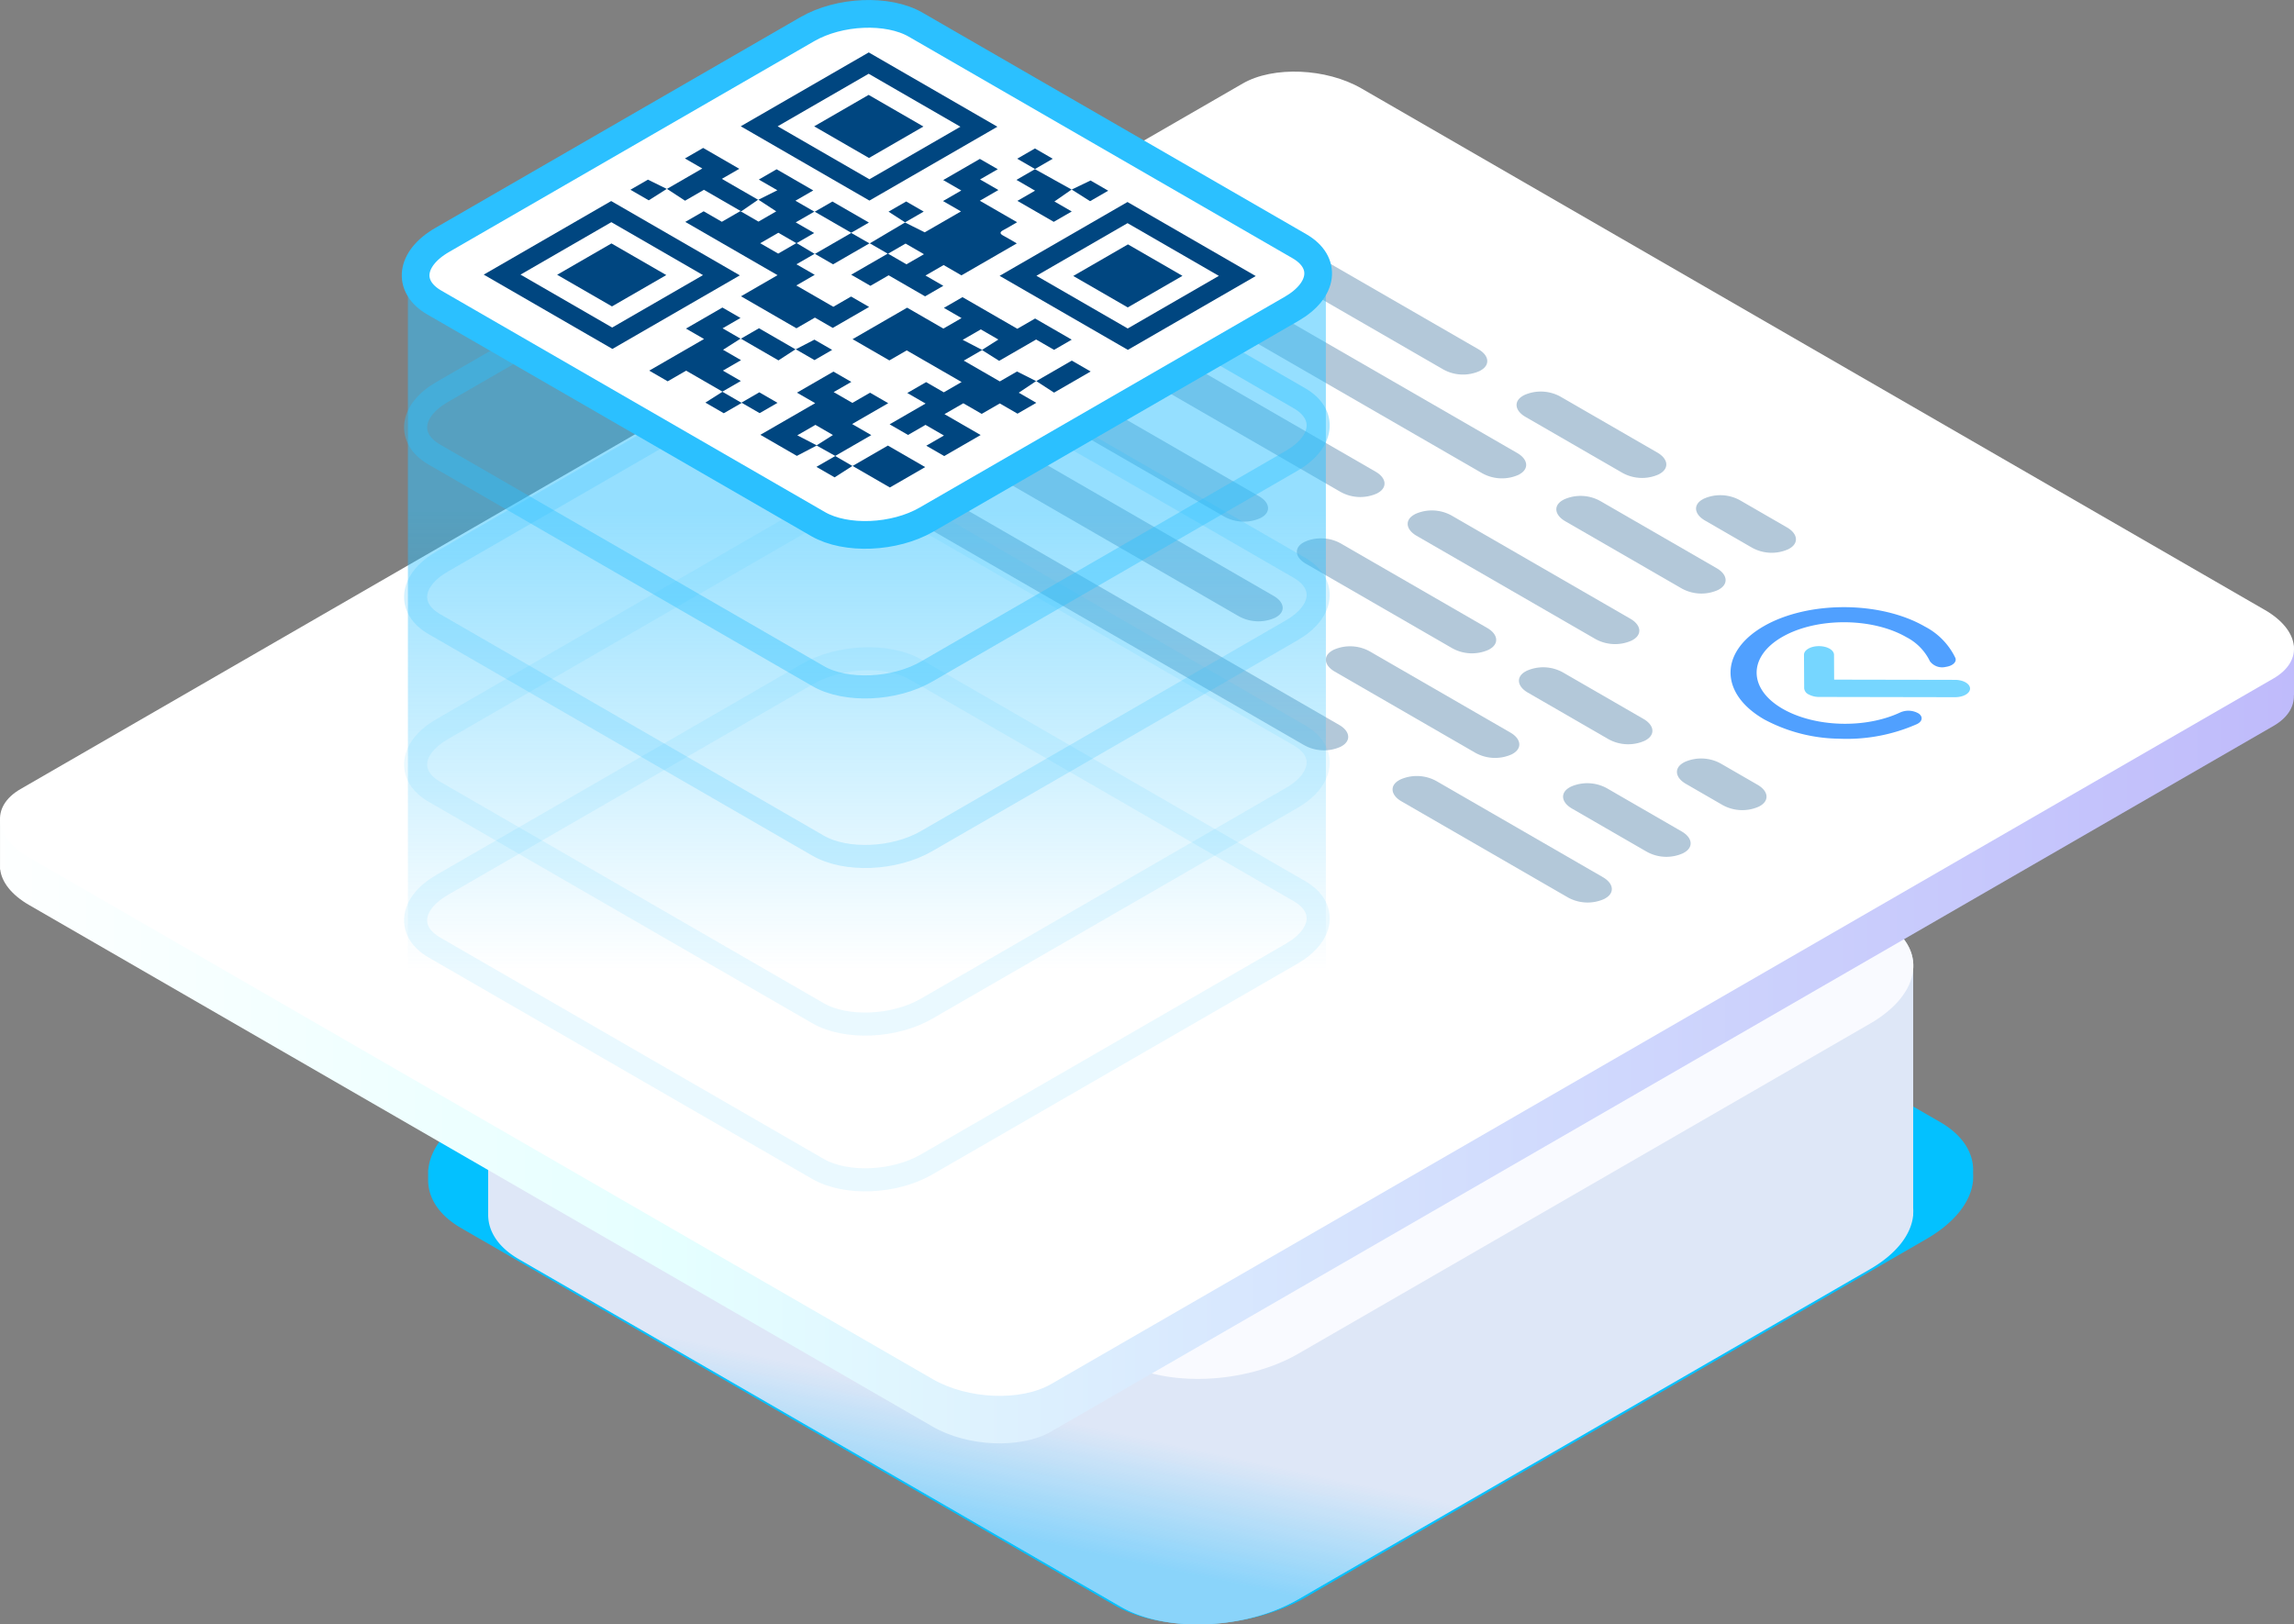 <svg xmlns="http://www.w3.org/2000/svg" xmlns:xlink="http://www.w3.org/1999/xlink" width="311.767" height="220.79" viewBox="0 0 311.767 220.79">
  <rect x="0" y="0" width="311.767" height="220.79" fill="#808080" stroke="none"/>
  <defs>
    <linearGradient id="linear-gradient" x1="0.383" y1="0.912" x2="0.413" y2="0.805" gradientUnits="objectBoundingBox">
      <stop offset="0" stop-color="#0db7ff"/>
      <stop offset="1" stop-color="#0db7ff" stop-opacity="0"/>
    </linearGradient>
    <linearGradient id="linear-gradient-2" y1="0.5" x2="1" y2="0.5" gradientUnits="objectBoundingBox">
      <stop offset="0" stop-color="#feffff"/>
      <stop offset="0.296" stop-color="#e5ffff"/>
      <stop offset="1" stop-color="#bfbafb"/>
    </linearGradient>
    <linearGradient id="linear-gradient-3" x1="0.5" y1="0.416" x2="0.5" y2="0.994" gradientUnits="objectBoundingBox">
      <stop offset="0" stop-color="#2bc0ff"/>
      <stop offset="1" stop-color="#2bc0ff" stop-opacity="0"/>
    </linearGradient>
  </defs>
  <g id="_6" data-name="6" transform="translate(-361.001 -536.852)">
    <g id="Group_443" data-name="Group 443">
      <path id="Path_384" data-name="Path 384" d="M419.185,697.359v-.645c-.006-.1,0-.2,0-.3v-.583h.024c.254-2.791,2.391-5.678,6.351-7.964l84.278-48.658c7.725-4.46,19.41-4.944,26.1-1.082l88.73,51.229c3.179,1.835,4.638,4.323,4.486,6.905v.027a6.125,6.125,0,0,1,0,.813v.313h-.013c-.3,2.756-2.44,5.6-6.346,7.851l-84.279,48.658c-7.724,4.46-19.409,4.945-26.1,1.082l-88.731-51.229c-3.02-1.743-4.491-4.076-4.5-6.52h0Z" fill="#03c1ff"/>
      <g id="G_pillar" data-name="G pillar">
        <path id="Path_385" data-name="Path 385" d="M427.344,701.97h0c.01,2.254,1.366,4.406,4.152,6.014l81.843,47.252c6.17,3.563,16.948,3.116,24.073-1l77.735-44.88c3.6-2.081,5.576-4.7,5.854-7.243h.012v-.288a5.522,5.522,0,0,0,0-.75V668.458c.14-2.382-1.205-4.677-4.137-6.369l-81.843-47.252c-6.17-3.563-16.948-3.116-24.073,1l-77.735,44.88c-3.653,2.109-5.624,4.772-5.858,7.347h-.023v.537c0,.094-.005.188,0,.281V683.4" fill="#dee7f7"/>
        <path id="Path_386" data-name="Path 386" d="M427.344,701.97h0c.01,2.254,1.366,4.406,4.152,6.014l81.843,47.252c6.17,3.563,16.948,3.116,24.073-1l77.735-44.88c3.6-2.081,5.576-4.7,5.854-7.243h.012v-.288a5.522,5.522,0,0,0,0-.75V668.458c.14-2.382-1.205-4.677-4.137-6.369l-81.843-47.252c-6.17-3.563-16.948-3.116-24.073,1l-77.735,44.88c-3.653,2.109-5.624,4.772-5.858,7.347h-.023v.537c0,.094-.005.188,0,.281V683.4" opacity="0.4" fill="url(#linear-gradient)"/>
        <path id="Path_387" data-name="Path 387" d="M490.691,708.79l-59.2-34.176c-6.17-3.562-5.4-9.785,1.729-13.9l77.735-44.88c7.125-4.114,17.9-4.561,24.073-1l81.843,47.252c6.17,3.562,5.4,9.785-1.729,13.9l-77.735,44.881c-7.125,4.113-17.9,4.56-24.073,1l-9.244-5.337" fill="#f9faff"/>
        <line id="Line_24" data-name="Line 24" x1="1.042" y1="0.602" transform="translate(499.709 713.996)" fill="#fff" stroke="#004680" stroke-linecap="round" stroke-linejoin="round" stroke-width="0.911"/>
      </g>
      <g id="content">
        <path id="Path_388" data-name="Path 388" d="M672.767,624.614l-7.643-.528-119.11-68.769c-4.768-2.752-11.979-3.051-16.107-.667L369.249,647.406l-8.245.776v6.85l.025,0c.2,1.694,1.516,3.437,3.916,4.823l122.809,70.9c4.768,2.752,11.979,3.051,16.108.668L669.98,635.521c1.926-1.112,2.828-2.612,2.772-4.175h.015Z" fill="url(#linear-gradient-2)"/>
        <path id="Path_389" data-name="Path 389" d="M364.945,653.4l122.809,70.9c4.768,2.752,11.979,3.051,16.108.668L669.98,629.067c4.129-2.383,3.611-6.547-1.156-9.3l-122.81-70.905c-4.768-2.752-11.979-3.051-16.107-.667L363.788,644.1C359.66,646.488,360.177,650.651,364.945,653.4Z" fill="#fff"/>
        <g id="Group_439" data-name="Group 439">
          <g id="Group_432" data-name="Group 432">
            <path id="Path_390" data-name="Path 390" d="M538.466,613.468l19.9,11.488a5.509,5.509,0,0,0,4.956.206l.161-.094c1.27-.733,1.111-2.014-.356-2.861l-19.9-11.488a5.506,5.506,0,0,0-4.956-.205l-.161.093C536.84,611.34,537,612.621,538.466,613.468Z" fill="#004680" opacity="0.3"/>
            <path id="Path_391" data-name="Path 391" d="M507.461,595.567l19.9,11.488a5.509,5.509,0,0,0,4.956.206l.161-.093c1.27-.734,1.111-2.015-.356-2.862l-19.9-11.488a5.506,5.506,0,0,0-4.956-.205l-.161.093C505.835,593.439,505.994,594.72,507.461,595.567Z" fill="#004680" opacity="0.3"/>
            <path id="Path_392" data-name="Path 392" d="M590.12,643.39l4.985,2.879a5.512,5.512,0,0,0,4.956.205l.162-.093c1.27-.734,1.111-2.015-.356-2.861l-4.986-2.879a5.506,5.506,0,0,0-4.956-.205l-.161.093C588.494,641.262,588.653,642.543,590.12,643.39Z" fill="#004680" opacity="0.3"/>
            <path id="Path_393" data-name="Path 393" d="M568.646,630.992l10.951,6.323a5.506,5.506,0,0,0,4.956.205l.161-.093c1.271-.733,1.111-2.014-.355-2.861l-10.951-6.323a5.512,5.512,0,0,0-4.956-.2l-.162.093C567.02,628.865,567.179,630.146,568.646,630.992Z" fill="#004680" opacity="0.3"/>
          </g>
          <g id="Group_433" data-name="Group 433">
            <path id="Path_394" data-name="Path 394" d="M592.718,607.6l6.385,3.687a5.506,5.506,0,0,0,4.956.205l.162-.093c1.27-.733,1.111-2.014-.356-2.861l-6.385-3.687a5.506,5.506,0,0,0-4.956-.2l-.162.093C591.092,605.471,591.251,606.752,592.718,607.6Z" fill="#004680" opacity="0.3"/>
            <path id="Path_395" data-name="Path 395" d="M528.632,570.6l28.523,16.468a5.506,5.506,0,0,0,4.956.2l.161-.093c1.27-.733,1.111-2.015-.356-2.861L533.393,567.85a5.509,5.509,0,0,0-4.956-.206l-.161.094C527.006,568.471,527.165,569.752,528.632,570.6Z" fill="#004680" opacity="0.3"/>
            <path id="Path_396" data-name="Path 396" d="M568.325,593.516l13.162,7.6a5.506,5.506,0,0,0,4.956.205l.161-.093c1.27-.733,1.111-2.014-.356-2.861l-13.161-7.6a5.509,5.509,0,0,0-4.956-.206l-.162.094C566.7,591.388,566.858,592.669,568.325,593.516Z" fill="#004680" opacity="0.3"/>
          </g>
          <g id="Group_434" data-name="Group 434">
            <path id="Path_397" data-name="Path 397" d="M521.54,577.564l40.9,23.61a5.51,5.51,0,0,0,4.956.206l.161-.094c1.271-.733,1.111-2.014-.356-2.861L526.3,574.815a5.509,5.509,0,0,0-4.956-.206l-.162.093C519.914,575.436,520.073,576.717,521.54,577.564Z" fill="#004680" opacity="0.3"/>
            <path id="Path_398" data-name="Path 398" d="M573.731,607.7l15.814,9.13a5.509,5.509,0,0,0,4.956.206l.162-.093c1.27-.734,1.111-2.015-.356-2.862l-15.814-9.13a5.506,5.506,0,0,0-4.956-.205l-.162.093C572.1,605.568,572.264,606.849,573.731,607.7Z" fill="#004680" opacity="0.3"/>
          </g>
          <g id="Group_435" data-name="Group 435">
            <path id="Path_399" data-name="Path 399" d="M574.645,646.753l10.148,5.859a5.5,5.5,0,0,0,4.955.205l.162-.093c1.27-.733,1.111-2.014-.356-2.861L579.407,644a5.512,5.512,0,0,0-4.956-.205l-.161.093C573.019,644.626,573.179,645.907,574.645,646.753Z" fill="#004680" opacity="0.3"/>
            <path id="Path_400" data-name="Path 400" d="M489.949,597.854l39.4,22.75a5.506,5.506,0,0,0,4.956.205l.161-.093c1.271-.733,1.111-2.014-.355-2.861l-39.4-22.75a5.51,5.51,0,0,0-4.956-.206l-.161.094C488.323,595.726,488.482,597.007,489.949,597.854Z" fill="#004680" opacity="0.3"/>
            <path id="Path_401" data-name="Path 401" d="M542.408,628.141l19.1,11.029a5.506,5.506,0,0,0,4.956.205l.162-.093c1.27-.733,1.111-2.014-.356-2.861l-19.1-11.029a5.509,5.509,0,0,0-4.956-.206l-.161.094C540.781,626.013,540.941,627.294,542.408,628.141Z" fill="#004680" opacity="0.3"/>
          </g>
          <g id="Group_436" data-name="Group 436" opacity="0.3">
            <path id="Path_402" data-name="Path 402" d="M482.5,605.949l55.755,32.19a5.509,5.509,0,0,0,4.956.206l.161-.094c1.27-.733,1.111-2.014-.356-2.861L487.259,603.2a5.506,5.506,0,0,0-4.956-.205l-.161.093C480.872,603.821,481.031,605.1,482.5,605.949Z" fill="#004680"/>
            <path id="Path_403" data-name="Path 403" d="M551.473,645.772l22.609,13.053a5.51,5.51,0,0,0,4.956.206l.161-.094c1.27-.733,1.111-2.014-.356-2.861l-22.608-13.053a5.506,5.506,0,0,0-4.956-.205l-.161.093C549.847,643.644,550.007,644.925,551.473,645.772Z" fill="#004680"/>
          </g>
          <g id="Group_437" data-name="Group 437" opacity="0.3">
            <path id="Path_404" data-name="Path 404" d="M553.526,609.678,577.817,623.7a5.51,5.51,0,0,0,4.956.206l.162-.093c1.27-.734,1.111-2.015-.356-2.862l-24.291-14.024a5.509,5.509,0,0,0-4.956-.206l-.161.094C551.9,607.55,552.06,608.831,553.526,609.678Z" fill="#004680"/>
            <path id="Path_405" data-name="Path 405" d="M507.758,583.254l35.433,20.457a5.512,5.512,0,0,0,4.956.205l.161-.093c1.27-.734,1.111-2.015-.356-2.862L512.52,580.505a5.509,5.509,0,0,0-4.956-.206l-.162.093C506.132,581.126,506.291,582.407,507.758,583.254Z" fill="#004680"/>
          </g>
          <g id="Group_438" data-name="Group 438">
            <path id="Path_406" data-name="Path 406" d="M621.759,633.832a2.747,2.747,0,0,0-2.5-.15c-4.75,2.238-11.627,2.023-16-.5-4.672-2.7-4.7-7.073-.052-9.754s12.222-2.667,16.894.031a7.212,7.212,0,0,1,3.19,3.275,2.078,2.078,0,0,0,2.142.762c.953-.129,1.538-.681,1.308-1.232a9.359,9.359,0,0,0-4.138-4.25c-6.06-3.5-15.891-3.517-21.914-.039s-5.993,9.153.068,12.652A22.141,22.141,0,0,0,611,637.256a23.578,23.578,0,0,0,10.518-1.983C622.273,634.916,622.382,634.271,621.759,633.832Z" fill="#50a0ff"/>
            <path id="Path_407" data-name="Path 407" d="M610.254,625.855c0-.651-.92-1.18-2.047-1.182s-2.038.524-2.035,1.175l.025,4.549a1.03,1.03,0,0,0,.6.835,2.966,2.966,0,0,0,1.445.347l18.466.034c1.128,0,2.039-.524,2.035-1.175s-.92-1.18-2.047-1.182l-16.425-.03Z" fill="#76d6ff"/>
          </g>
        </g>
      </g>
      <g id="Group_442" data-name="Group 442">
        <path id="Path_408" data-name="Path 408" d="M472.184,695.741l-52.15-30.109c-3.777-2.181-3.3-5.989,1.058-8.507l49.623-28.65c4.361-2.518,10.958-2.792,14.735-.611l52.15,30.109c3.777,2.18,3.3,5.989-1.058,8.507l-49.623,28.65C482.558,697.648,475.961,697.921,472.184,695.741Z" fill="none" stroke="#2bc0ff" stroke-linecap="round" stroke-linejoin="round" stroke-width="3.137" opacity="0.1"/>
        <path id="Path_409" data-name="Path 409" d="M471.4,561.84l-54.962,11.6v95.691H541.194V573.657Z" opacity="0.5" fill="url(#linear-gradient-3)"/>
        <path id="Path_410" data-name="Path 410" d="M472.184,628.746l-52.15-30.109c-3.777-2.181-3.3-5.989,1.058-8.507l49.623-28.65c4.361-2.518,10.958-2.792,14.735-.611l52.15,30.109c3.777,2.18,3.3,5.989-1.058,8.507l-49.623,28.65C482.558,630.653,475.961,630.926,472.184,628.746Z" fill="none" stroke="#2bc0ff" stroke-linecap="round" stroke-linejoin="round" stroke-width="3.137" opacity="0.4"/>
        <path id="Path_411" data-name="Path 411" d="M472.184,651.791l-52.15-30.109c-3.777-2.18-3.3-5.989,1.058-8.507l49.623-28.65c4.361-2.518,10.958-2.791,14.735-.611l52.15,30.109c3.777,2.181,3.3,5.989-1.058,8.507l-49.623,28.65C482.558,653.7,475.961,653.972,472.184,651.791Z" fill="none" stroke="#2bc0ff" stroke-linecap="round" stroke-linejoin="round" stroke-width="3.137" opacity="0.2"/>
        <path id="Path_412" data-name="Path 412" d="M472.184,674.573l-52.15-30.109c-3.777-2.18-3.3-5.989,1.058-8.507l49.623-28.65c4.361-2.518,10.958-2.791,14.735-.611L537.6,636.8c3.777,2.181,3.3,5.99-1.058,8.507l-49.623,28.651C482.558,676.48,475.961,676.754,472.184,674.573Z" fill="none" stroke="#2bc0ff" stroke-linecap="round" stroke-linejoin="round" stroke-width="3.137" opacity="0.1"/>
        <path id="Path_413" data-name="Path 413" d="M472.184,608.085l-52.15-30.109c-3.777-2.181-3.3-5.99,1.058-8.507l49.623-28.651c4.361-2.517,10.958-2.791,14.735-.61l52.15,30.109c3.777,2.18,3.3,5.989-1.058,8.507l-49.623,28.65C482.558,609.992,475.961,610.265,472.184,608.085Z" fill="#fff" stroke="#2bc0ff" stroke-linecap="round" stroke-linejoin="round" stroke-width="3.764"/>
        <g id="Group_441" data-name="Group 441">
          <g id="Group_440" data-name="Group 440">
            <path id="Path_414" data-name="Path 414" d="M494.489,584.419l-2.508,1.448,4.9,2.827,2.337-1.35,2.61,1.314v-.017l-2.371,1.588,2.382,1.375-2.553,1.474-2.408-1.391-2.457,1.419-2.5-1.442-2.56,1.478,4.914,2.838-4.952,2.859-2.436-1.406,2.4-1.386-2.506-1.447-2.372,1.37-2.505-1.446,4.888-2.823-2.485-1.434,2.559-1.478,2.4,1.387,2.42-1.4-7.457-4.3-2.358,1.361-5-2.887,7.414-4.281,4.925,2.843,2.47-1.426-2.4-1.388,2.529-1.46,7.451,4.3,2.416-1.394,4.976,2.872-2.4,1.386-2.436-1.406-5.025,2.9c-.84-.53-1.591-1-2.345-1.478.741-.47,1.484-.941,2.239-1.418l-2.388-1.378-2.461,1.421Z" fill="#004680"/>
            <path id="Path_415" data-name="Path 415" d="M479.067,543.977l17.486,10.1L479.16,564.115l-17.486-10.1Zm12.459,10.1-12.469-7.2-12.367,7.141,12.469,7.2Z" fill="#004680"/>
            <path id="Path_416" data-name="Path 416" d="M461.551,574.278l-17.319,10-17.488-10.1,17.319-10Zm-17.466-7.229-12.343,7.127L444.2,581.37l12.344-7.126Z" fill="#004680"/>
            <path id="Path_417" data-name="Path 417" d="M514.282,584.405l-17.428-10.062,17.378-10.034,17.429,10.063Zm-.018-2.907,12.385-7.151-12.408-7.163-12.385,7.15Z" fill="#004680"/>
            <path id="Path_418" data-name="Path 418" d="M464.048,564.013l2.6-1.3-2.519-1.454,2.417-1.4,4.982,2.876-2.425,1.4,2.6,1.5-.005-.033-2.553,1.474,2.507,1.447-2.406,1.389-2.465-1.423-2.462,1.422,2.442,1.41,2.487-1.436,2.481,1.482,0-.029-2.485,1.435,2.482,1.433-2.5,1.446,5.028,2.9,2.414-1.394,2.449,1.414-4.938,2.85-2.427-1.4-2.511,1.45-7.533-4.349,4.969-2.869-12.542-7.241,2.5-1.442,2.47,1.427,2.51-1.449,2.468,1.425,2.414-1.394-2.448-1.6Z" fill="#004680"/>
            <path id="Path_419" data-name="Path 419" d="M483.978,567.084l2.7,1.346,4.925-2.843-2.44-1.409,2.483-1.434-2.457-1.418,4.981-2.876,2.434,1.4-2.409,1.391,2.492,1.439-2.522,1.456,5.063,2.922c-.7.4-1.252.751-1.861,1.066-.534.277-.5.5.013.773.61.322,1.177.672,1.81,1.038l-7.523,4.343-2.425-1.4-2.464,1.423,2.424,1.4-2.477,1.43-4.954-2.86-2.476,1.429-2.613-1.509,4.982-2.875,2.529,1.462,2.38-1.374-2.5-1.445-2.4,1.388-2.482-1.435v.028l4.835-2.862Z" fill="#004680"/>
            <path id="Path_420" data-name="Path 420" d="M472.015,597.394l-2.716,1.421-4.962-2.865,7.451-4.3-2.475-1.429,4.957-2.862,2.429,1.4-2.4,1.385,2.544,1.469,2.4-1.387,2.471,1.427-4.907,2.832,2.607,1.505c-1.7.981-3.306,1.909-4.917,2.837l.031,0q-1.28-.715-2.563-1.432c.74-.471,1.484-.941,2.238-1.418L471.82,594.6l-2.461,1.42Z" fill="#004680"/>
            <path id="Path_421" data-name="Path 421" d="M459.2,590.09l-4.95-2.858-2.505,1.447-2.511-1.45,7.45-4.3-2.455-1.417,4.953-2.86,2.456,1.418-2.433,1.405,2.463,1.422,0-.031-2.4,1.528,2.443,1.41-2.466,1.423,2.439,1.408-2.521,1.455Z" fill="#004680"/>
            <path id="Path_422" data-name="Path 422" d="M451.634,562.534l4.815-2.78-2.363-1.364,2.478-1.431,4.911,2.836-2.37,1.368,4.943,2.852v-.028c-.737.507-1.473,1.015-2.308,1.592l-5.071-2.928-2.565,1.481-2.467-1.615Z" fill="#004680"/>
            <path id="Path_423" data-name="Path 423" d="M501.636,559.833l5.008,2.785,0-.009-2.341,1.628,2.352,1.358-2.443,1.41-4.94-2.853,2.4-1.386L499.14,561.3l2.543-1.468Z" fill="#004680"/>
            <path id="Path_424" data-name="Path 424" d="M476.861,600.192l4.811-2.778,5.068,2.925-4.8,2.77-5.081-2.933Z" fill="#004680"/>
            <path id="Path_425" data-name="Path 425" d="M459.159,590.088l2.59,1.5,2.447-1.413,2.476,1.43-2.432,1.4-2.425-1.4-2.448,1.414-2.5-1.445,2.336-1.483Z" fill="#004680"/>
            <path id="Path_426" data-name="Path 426" d="M501.825,588.658l4.838-2.793,2.565,1.48-4.975,2.872-2.428-1.575Z" fill="#004680"/>
            <path id="Path_427" data-name="Path 427" d="M471.706,565.642l2.429-1.4,4.954,2.86-2.427,1.4h.048l-5.009-2.891Z" fill="#004680"/>
            <path id="Path_428" data-name="Path 428" d="M479.182,569.916l-4.961,2.864-2.487-1.435,0,.029,4.978-2.874h-.048l2.52,1.445Z" fill="#004680"/>
            <path id="Path_429" data-name="Path 429" d="M461.668,582.9l2.482-1.433,4.981,2.876,0-.027-2.333,1.518-5.131-2.964Z" fill="#004680"/>
            <path id="Path_430" data-name="Path 430" d="M469.131,584.338l2.553-1.321,2.411,1.392-2.4,1.387-2.566-1.483Z" fill="#004680"/>
            <path id="Path_431" data-name="Path 431" d="M451.636,562.517l-2.468,1.564-2.49-1.438,2.38-1.373c.891.439,1.733.854,2.576,1.266Z" fill="#004680"/>
            <path id="Path_432" data-name="Path 432" d="M484.017,567.082l-2.26-1.462,2.4-1.384,2.381,1.374c-.879.508-1.716.991-2.555,1.474Z" fill="#004680"/>
            <path id="Path_433" data-name="Path 433" d="M506.644,562.618l2.569-1.233,2.4,1.388-2.465,1.423-2.5-1.586Z" fill="#004680"/>
            <path id="Path_434" data-name="Path 434" d="M501.683,559.833l-2.441-1.409,2.415-1.394,2.417,1.4-2.437,1.407Z" fill="#004680"/>
            <path id="Path_435" data-name="Path 435" d="M476.861,600.176l-2.432,1.558-2.471-1.426,2.571-1.482H474.5q1.184.684,2.359,1.367Z" fill="#004680"/>
            <path id="Path_436" data-name="Path 436" d="M479.1,558.324l-7.448-4.3,7.4-4.274,7.448,4.3Z" fill="#004680"/>
            <path id="Path_437" data-name="Path 437" d="M444.1,569.939l7.453,4.3-7.38,4.26-7.453-4.3Z" fill="#004680"/>
            <path id="Path_438" data-name="Path 438" d="M514.269,578.637l-7.406-4.276,7.434-4.292,7.406,4.276Z" fill="#004680"/>
          </g>
        </g>
      </g>
    </g>
  </g>
</svg>

